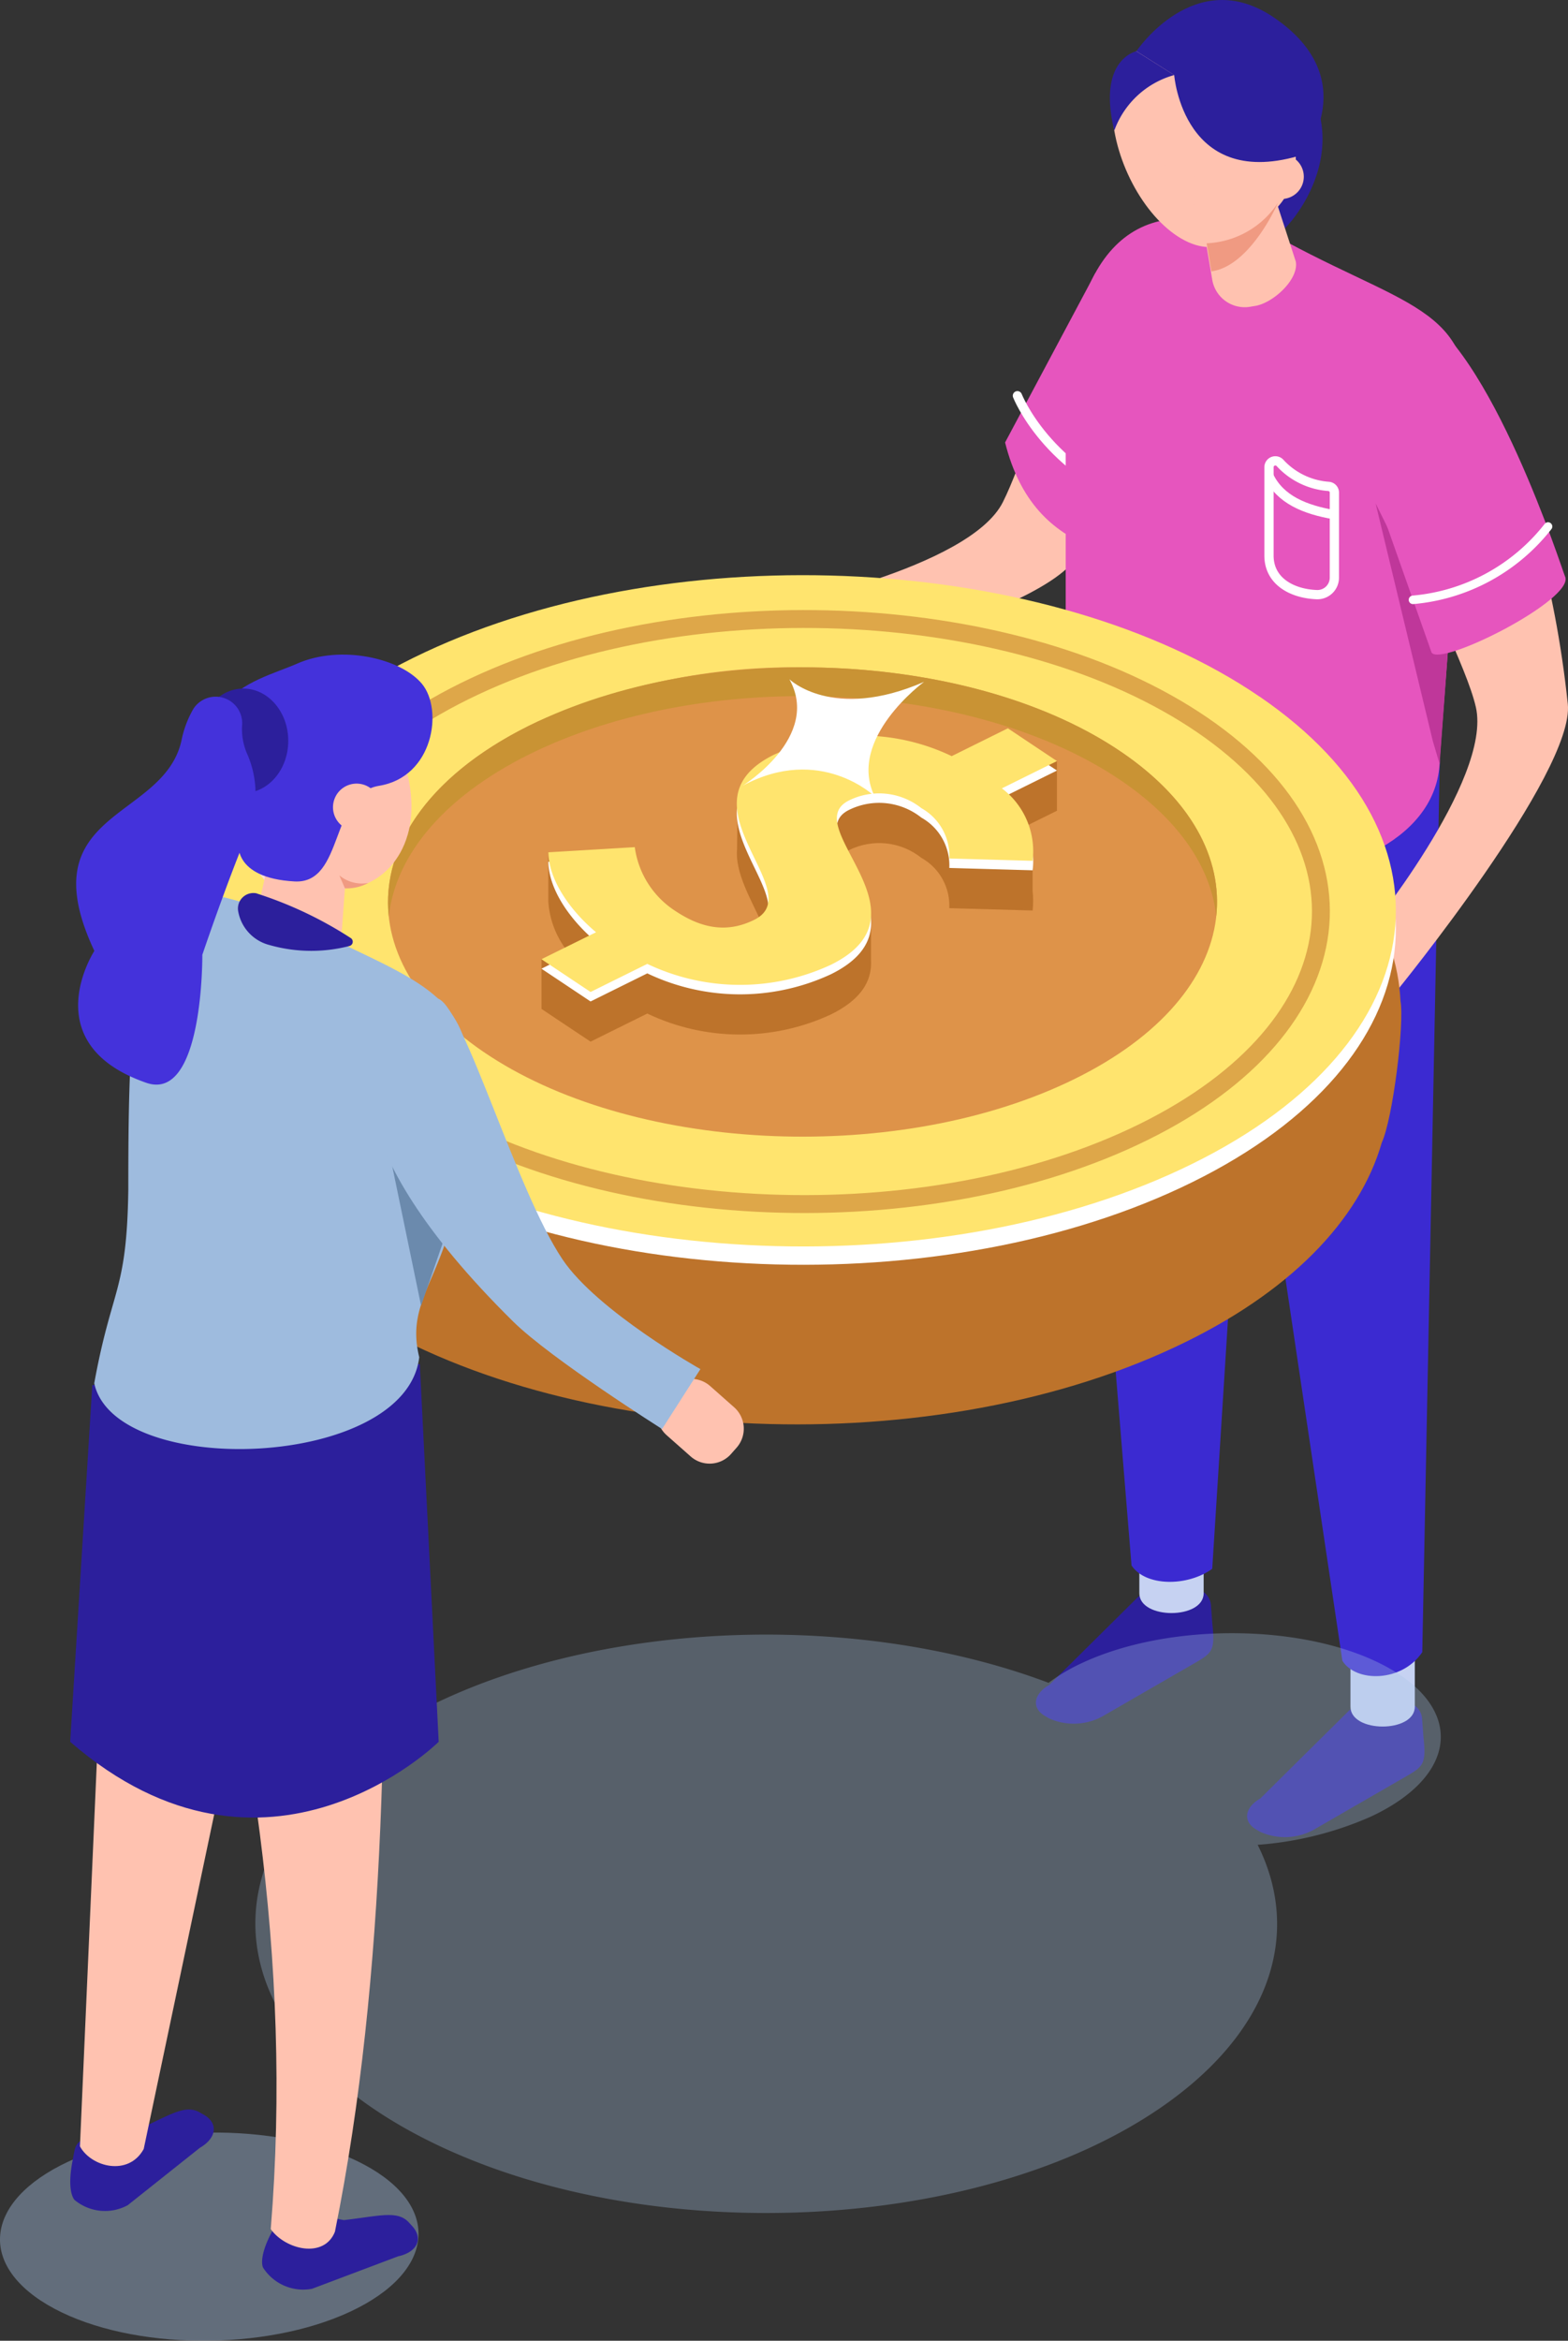 <svg id="グループ_4125" data-name="グループ 4125" xmlns="http://www.w3.org/2000/svg" xmlns:xlink="http://www.w3.org/1999/xlink" width="134.063" height="200" viewBox="0 0 134.063 200">
  <rect x="0" y="0" width="134.063" height="200" fill="#333333" stroke="none"/>
  <defs>
    <clipPath id="clip-path">
      <rect id="長方形_2046" data-name="長方形 2046" width="134.063" height="200" fill="none"/>
    </clipPath>
    <clipPath id="clip-path-3">
      <rect id="長方形_2037" data-name="長方形 2037" width="101.358" height="49.541" fill="none"/>
    </clipPath>
    <clipPath id="clip-path-4">
      <path id="パス_7877" data-name="パス 7877" d="M44.4,89.521c-6.836,3.2-11.791,7.21-14.821,11.575A21.264,21.264,0,0,0,25.7,108s-.661,8.486-.573,9.124c-.511,6.838,3.273,13.8,11.594,19.486,17.852,12.2,49.809,13.9,71.376,3.79,9.829-4.6,15.791-10.867,17.693-17.474.951-2.07,1.951-10.187,1.6-12.114-.29-6.188-4.094-12.369-11.611-17.506C105.758,86.465,91.3,82.926,76.72,82.927c-11.392,0-22.855,2.162-32.316,6.594" transform="translate(-25.08 -82.927)" fill="none"/>
    </clipPath>
    <linearGradient id="linear-gradient" x1="-0.165" y1="2.106" x2="-0.158" y2="2.106" gradientUnits="objectBoundingBox">
      <stop offset="0" stop-color="#deb949"/>
      <stop offset="0.001" stop-color="#deb849"/>
      <stop offset="0.028" stop-color="#dea749"/>
      <stop offset="0.062" stop-color="#de9b49"/>
      <stop offset="0.11" stop-color="#de9449"/>
      <stop offset="0.242" stop-color="#de9349"/>
      <stop offset="0.839" stop-color="#bd732b"/>
      <stop offset="1" stop-color="#bd732b"/>
    </linearGradient>
    <clipPath id="clip-path-6">
      <path id="パス_7880" data-name="パス 7880" d="M60.573,86.653c-15.077,7.063-17.182,19.7-4.7,28.229s34.82,9.714,49.9,2.65,17.183-19.7,4.7-28.229c-7.006-4.786-17.117-7.26-27.307-7.26a54.191,54.191,0,0,0-22.592,4.611" transform="translate(-47.731 -82.042)" fill="none"/>
    </clipPath>
    <linearGradient id="linear-gradient-2" x1="-0.362" y1="3.36" x2="-0.354" y2="3.36" gradientUnits="objectBoundingBox">
      <stop offset="0" stop-color="#deb949"/>
      <stop offset="0.172" stop-color="#deb949"/>
      <stop offset="0.882" stop-color="#de9349"/>
      <stop offset="1" stop-color="#de9349"/>
    </linearGradient>
    <clipPath id="clip-path-8">
      <path id="パス_7883" data-name="パス 7883" d="M86.02,109.45a1.9,1.9,0,0,1-1.214,1.924,5.792,5.792,0,0,1-4.927.213l-1.661-2.1Zm16.56-13.7-9.6-1.468-5.528,1.468-4.059.664-.057,4.667a4.55,4.55,0,0,0-.008.631v.01h0c.133,2.252,1.81,4.646,2.453,6.567l-3.41.678-5.7-1.444,1.548,1.961-1.53.006a7.934,7.934,0,0,1-2.1-4.323l-3.022.179L67.2,101.36V105.6a7.685,7.685,0,0,0,1.611,4.187l-2.2.708v4.244l4.2,2.8,4.85-2.4a18.442,18.442,0,0,0,15.713.069c2.428-1.2,3.314-2.628,3.413-4.111h0v-.018a4.5,4.5,0,0,0,0-.548v-3.681l-1.156.133c-1.265-2.529-2.838-4.763-.728-5.807a5.8,5.8,0,0,1,6.19.658,4.678,4.678,0,0,1,2.389,4.3l7.123.2a7.372,7.372,0,0,0,0-1.656v-2.588l-1.115-2.7,3.195-1.58V93.563Z" transform="translate(-66.616 -93.563)" fill="none"/>
    </clipPath>
    <linearGradient id="linear-gradient-3" x1="-1.05" y1="5.614" x2="-1.035" y2="5.614" xlink:href="#linear-gradient"/>
    <clipPath id="clip-path-10">
      <rect id="長方形_2044" data-name="長方形 2044" width="35.786" height="17.789" fill="none"/>
    </clipPath>
  </defs>
  <g id="グループ_4124" data-name="グループ 4124" clip-path="url(#clip-path)">
    <g id="グループ_4108" data-name="グループ 4108">
      <g id="グループ_4107" data-name="グループ 4107" clip-path="url(#clip-path)">
        <path id="パス_7851" data-name="パス 7851" d="M133.822,32.579s-1.022,7.039-12.883,24.936c-3.262,4.921-25.508,10.309-25.508,10.309l-.482-6.106s16.9-3.3,19.757-9c3.223-6.428,6.374-23.3,19.116-20.138" transform="translate(-28.959 -9.818)" fill="#ffc2b0"/>
        <path id="パス_7852" data-name="パス 7852" d="M154.546,217.477l7.648-7.572a9.568,9.568,0,0,1,4.9-.636,1.508,1.508,0,0,1,1.289,1.391l.113,1.529c.239,2.2.042,2.517-1.313,3.3l-8.043,4.643a5.126,5.126,0,0,1-4.595.191l-.333-.193c-1.172-.677-1.024-1.871.33-2.653" transform="translate(-46.795 -63.805)" fill="#2c1f9c"/>
        <path id="パス_7853" data-name="パス 7853" d="M171.638,206.6c0,2.259-5.5,2.259-5.5,0v-7.343h5.5Z" transform="translate(-50.673 -60.773)" fill="#c6d2f2"/>
        <path id="パス_7854" data-name="パス 7854" d="M128.572,203.527l7.648-7.572a9.568,9.568,0,0,1,4.9-.636,1.508,1.508,0,0,1,1.289,1.391l.113,1.529c.239,2.2.042,2.517-1.312,3.3l-8.043,4.643a5.126,5.126,0,0,1-4.6.191l-.333-.193c-1.172-.676-1.024-1.87.331-2.653" transform="translate(-38.872 -59.55)" fill="#2c1f9c"/>
        <path id="パス_7855" data-name="パス 7855" d="M145.663,192.649c0,2.259-5.5,2.259-5.5,0v-7.343h5.5Z" transform="translate(-42.751 -56.518)" fill="#c6d2f2"/>
        <path id="パス_7856" data-name="パス 7856" d="M143.665,160.754c-2.154,1.546-5.716,1.51-6.9-.288l-5.548-67.833,17.074-5.063Z" transform="translate(-40.02 -26.709)" fill="#3b2ad1"/>
        <path id="パス_7857" data-name="パス 7857" d="M166.924,169.591c-1.74,2.586-5.671,2.6-6.832.735l-11.5-77.131h19.835Z" transform="translate(-45.32 -28.425)" fill="#3b2ad1"/>
        <path id="パス_7858" data-name="パス 7858" d="M150.728,118.165l-.414,5.395-4.889-16.71,2.728.523Z" transform="translate(-44.355 -32.589)" fill="#2c1f9c"/>
        <path id="パス_7859" data-name="パス 7859" d="M131.37,33.561l-7.724,14.481c1.261,5.038,3.991,7.6,7.441,8.955l2.932-19.586Z" transform="translate(-37.712 -10.236)" fill="#e655be"/>
        <path id="パス_7860" data-name="パス 7860" d="M125.162,48.65s2.527,6.456,10.8,9.287" transform="translate(-38.174 -14.838)" fill="none" stroke="#fff" stroke-linecap="round" stroke-linejoin="round" stroke-width="0.791"/>
        <path id="パス_7861" data-name="パス 7861" d="M131.1,71.338v-26.5c0-14.908,5.632-20.425,15.024-17l3.88,1.031c11.336,6.106,17.093,5.8,15.066,17.8l-1.986,26.3c0,13.537-32.706,14.292-31.985-1.623" transform="translate(-39.983 -8.191)" fill="#e655be"/>
        <path id="パス_7862" data-name="パス 7862" d="M169.229,61.886l4.887,20.293.586,1.975.718-9.781Z" transform="translate(-51.615 -18.875)" fill="#bf379a"/>
        <path id="パス_7863" data-name="パス 7863" d="M150.609,21.272a8.311,8.311,0,0,0,2.581,1.073c.792,0,7.107-6.739,2.615-13.514-2.846-4.291-10.46-.333-10.46-.333Z" transform="translate(-44.33 -2.084)" fill="#2c1f9c"/>
        <path id="パス_7864" data-name="パス 7864" d="M174.835,41.239s8.152,10.126,10.424,31.476c.625,5.871-14.7,24.625-14.7,24.625l-2.644-4.817s10.915-13.312,9.483-19.53c-1.616-7.007-14.4-26.066-2.563-31.753" transform="translate(-51.214 -12.578)" fill="#ffc2b0"/>
        <path id="パス_7865" data-name="パス 7865" d="M148.669,17.725c0,4.331-2.651,6.311-5.923,4.422s-5.923-6.93-5.923-11.26,2.651-6.31,5.923-4.422,5.923,6.93,5.923,11.26" transform="translate(-41.731 -1.754)" fill="#ffc2b0"/>
        <path id="パス_7866" data-name="パス 7866" d="M153.675,14.463c0,4.331-3.874,7.009-7.145,5.121s-5.923-6.93-5.923-11.261,2.652-6.311,5.923-4.422,7.145,6.231,7.145,10.562" transform="translate(-42.885 -0.972)" fill="#ffc2b0"/>
        <path id="パス_7867" data-name="パス 7867" d="M152.165,31.39l-.45.076a2.816,2.816,0,0,1-3.239-2.3l-1.457-8.583a2.817,2.817,0,0,1,2.3-3.238l.451-.076a2.815,2.815,0,0,1,3.237,2.3l2.614,8.042c.259,1.522-1.931,3.521-3.453,3.779" transform="translate(-44.829 -5.255)" fill="#ffc2b0"/>
        <path id="パス_7868" data-name="パス 7868" d="M158.721,20.883a1.906,1.906,0,1,1-1.906-1.906,1.907,1.907,0,0,1,1.906,1.906" transform="translate(-47.247 -5.788)" fill="#ffc2b0"/>
        <path id="パス_7869" data-name="パス 7869" d="M143.032,6.414s.774,10.048,11.08,6.776c0,0,5.141-6.434-2.535-11.682C144.813-3.117,139.8,4.377,139.8,4.377Z" transform="translate(-42.639 0)" fill="#2c1f9c"/>
        <path id="パス_7870" data-name="パス 7870" d="M167.324,51.071l5.665,16.057c.8,1.246,12.39-4.618,11.4-6.532-.174-.338-6.343-19.732-12.976-22.863-5.388-2.543-7.067,6.022-4.091,13.338" transform="translate(-50.589 -11.369)" fill="#e655be"/>
        <path id="パス_7871" data-name="パス 7871" d="M136.916,13.078a7.616,7.616,0,0,1,5.122-4.744L138.806,6.3s-3.371.685-1.89,6.781" transform="translate(-41.645 -1.921)" fill="#2c1f9c"/>
        <path id="パス_7872" data-name="パス 7872" d="M161.7,66.639a1.45,1.45,0,0,1-1.5,1.449c-2.1-.079-4.089-1.131-4.089-3.337V57.2a.542.542,0,0,1,.93-.38,6.24,6.24,0,0,0,4.178,2.02.538.538,0,0,1,.484.54Z" transform="translate(-47.613 -17.28)" fill="none" stroke="#fff" stroke-miterlimit="10" stroke-width="0.791"/>
        <path id="パス_7873" data-name="パス 7873" d="M156.109,58.532c.963,2,3.059,2.868,5.593,3.3" transform="translate(-47.613 -17.852)" fill="none" stroke="#fff" stroke-miterlimit="10" stroke-width="0.791"/>
        <path id="パス_7874" data-name="パス 7874" d="M173.828,70.995a16.5,16.5,0,0,0,11.546-6.265" transform="translate(-53.018 -19.743)" fill="none" stroke="#fff" stroke-linecap="round" stroke-linejoin="round" stroke-width="0.729"/>
        <path id="パス_7875" data-name="パス 7875" d="M148.443,28.395a7.689,7.689,0,0,0,6.092-3.453s-2.321,5.391-5.684,5.853Z" transform="translate(-45.275 -7.607)" fill="#f09a82"/>
        <g id="グループ_4106" data-name="グループ 4106" transform="translate(21.828 139.551)" opacity="0.31" style="mix-blend-mode: multiply;isolation: isolate">
          <g id="グループ_4105" data-name="グループ 4105">
            <g id="グループ_4104" data-name="グループ 4104" clip-path="url(#clip-path-3)">
              <path id="パス_7876" data-name="パス 7876" d="M41.442,209.855c14.388-9.831,39.406-11.743,57.789-4.827a16.024,16.024,0,0,1,2.876-1.7c7.484-3.485,19.073-3.369,25.886.258s6.268,9.394-1.216,12.879a29.2,29.2,0,0,1-9.668,2.405c3.783,7.557,1.156,16-8.366,22.51-15.383,10.511-42.92,11.973-61.5,3.266s-21.18-24.286-5.8-34.8" transform="translate(-31.408 -200.794)" fill="#a8c4e5"/>
            </g>
          </g>
        </g>
      </g>
    </g>
    <g id="グループ_4110" data-name="グループ 4110" transform="translate(17.43 57.634)">
      <g id="グループ_4109" data-name="グループ 4109" clip-path="url(#clip-path-4)">
        <rect id="長方形_2039" data-name="長方形 2039" width="103.125" height="67.584" transform="translate(-0.465 -0.001)" fill="url(#linear-gradient)"/>
      </g>
    </g>
    <g id="グループ_4112" data-name="グループ 4112">
      <g id="グループ_4111" data-name="グループ 4111" clip-path="url(#clip-path)">
        <path id="パス_7878" data-name="パス 7878" d="M115.581,83.344c-17.852-12.2-49.809-13.894-71.376-3.791s-24.579,28.184-6.727,40.381,49.809,13.9,71.376,3.791,24.579-28.184,6.727-40.382" transform="translate(-7.88 -22.253)" fill="#fff"/>
        <path id="パス_7879" data-name="パス 7879" d="M115.581,81.094C97.728,68.9,65.772,67.2,44.205,77.3s-24.579,28.184-6.727,40.381,49.809,13.9,71.376,3.791,24.579-28.184,6.727-40.382" transform="translate(-7.88 -21.566)" fill="#ffe46e"/>
      </g>
    </g>
    <g id="グループ_4114" data-name="グループ 4114" transform="translate(33.173 57.019)">
      <g id="グループ_4113" data-name="グループ 4113" clip-path="url(#clip-path-6)">
        <rect id="長方形_2041" data-name="長方形 2041" width="79.561" height="42.553" transform="translate(-4.34 0)" fill="url(#linear-gradient-2)"/>
      </g>
    </g>
    <g id="グループ_4116" data-name="グループ 4116">
      <g id="グループ_4115" data-name="グループ 4115" clip-path="url(#clip-path)">
        <path id="パス_7881" data-name="パス 7881" d="M113.576,85.149c-15.558-10.629-43.406-12.108-62.2-3.3s-21.42,24.561-5.862,35.191,43.406,12.109,62.2,3.3S129.134,95.779,113.576,85.149Z" transform="translate(-10.786 -23.21)" fill="none" stroke="#dea749" stroke-miterlimit="10" stroke-width="1.53"/>
        <path id="パス_7882" data-name="パス 7882" d="M60.574,89.109c15.077-7.063,37.417-5.877,49.9,2.65,4.975,3.4,7.63,7.452,8.072,11.544.528-4.9-2.1-9.922-8.072-14-12.48-8.528-34.819-9.714-49.9-2.65C51.507,90.9,47.133,97.164,47.8,103.338c.577-5.344,4.91-10.545,12.774-14.229" transform="translate(-14.559 -25.023)" fill="#c99334"/>
      </g>
    </g>
    <g id="グループ_4118" data-name="グループ 4118" transform="translate(46.298 65.026)">
      <g id="グループ_4117" data-name="グループ 4117" clip-path="url(#clip-path-8)">
        <rect id="長方形_2043" data-name="長方形 2043" width="44.077" height="24.044" transform="translate(0 0)" fill="url(#linear-gradient-3)"/>
      </g>
    </g>
    <g id="グループ_4123" data-name="グループ 4123">
      <g id="グループ_4122" data-name="グループ 4122" clip-path="url(#clip-path)">
        <path id="パス_7884" data-name="パス 7884" d="M71.279,108.127c-2.228-1.864-4.047-4.483-4.077-6.832l7.389-.439a7.719,7.719,0,0,0,3.488,5.464c2.426,1.616,4.581,1.806,6.727.744,4.8-2.378-6.724-9.948,1.671-14.1a17.864,17.864,0,0,1,15.211.115l4.8-2.378,4.2,2.8-4.71,2.331a6.728,6.728,0,0,1,2.629,6.192l-7.123-.2a4.678,4.678,0,0,0-2.389-4.3,5.8,5.8,0,0,0-6.19-.657c-4.431,2.193,7.377,9.624-1.531,14.033a18.439,18.439,0,0,1-15.713-.069l-4.85,2.4-4.2-2.8Z" transform="translate(-20.318 -27.663)" fill="#fff"/>
        <path id="パス_7885" data-name="パス 7885" d="M71.279,106.963c-2.228-1.864-4.047-4.483-4.077-6.832l7.389-.439a7.718,7.718,0,0,0,3.488,5.464c2.426,1.616,4.581,1.806,6.727.744,4.8-2.378-6.724-9.948,1.671-14.1a17.864,17.864,0,0,1,15.211.115l4.8-2.378,4.2,2.8-4.71,2.331a6.729,6.729,0,0,1,2.629,6.192l-7.123-.2a4.677,4.677,0,0,0-2.389-4.3,5.8,5.8,0,0,0-6.19-.658c-4.431,2.193,7.377,9.624-1.531,14.033a18.439,18.439,0,0,1-15.713-.069l-4.85,2.4-4.2-2.8Z" transform="translate(-20.318 -27.308)" fill="#ffe46e"/>
        <path id="パス_7886" data-name="パス 7886" d="M95.359,83.5s3.7,3.629,11.511.231c0,0-6.613,4.856-4.224,9.771,0,0-4.641-4.463-11.269-.906,0,0,6.731-4.159,3.982-9.1" transform="translate(-27.87 -25.468)" fill="#fff"/>
        <g id="グループ_4121" data-name="グループ 4121" transform="translate(0 182.211)" opacity="0.4" style="mix-blend-mode: multiply;isolation: isolate">
          <g id="グループ_4120" data-name="グループ 4120">
            <g id="グループ_4119" data-name="グループ 4119" clip-path="url(#clip-path-10)">
              <path id="パス_7887" data-name="パス 7887" d="M4.661,277.231c6.653,3.543,17.969,3.656,25.276.252s7.838-9.034,1.186-12.575-17.969-3.656-25.276-.253-7.839,9.034-1.186,12.576" transform="translate(0 -262.175)" fill="#a8c4e5"/>
            </g>
          </g>
        </g>
        <path id="パス_7888" data-name="パス 7888" d="M81.919,170.34l-.484.548a2.446,2.446,0,0,0,.213,3.441l2.061,1.822a2.445,2.445,0,0,0,3.444-.213l.484-.548a2.448,2.448,0,0,0-.213-3.442l-2.061-1.822a2.446,2.446,0,0,0-3.444.214" transform="translate(-24.652 -51.703)" fill="#ffc2b0"/>
        <path id="パス_7889" data-name="パス 7889" d="M10.162,261.618l4.192-.526c2.805-1.271,4.116-2.226,5.365-1.5l.354.2c1.249.721,1.091,1.993-.352,2.825l-6.162,4.9a4.066,4.066,0,0,1-4.538-.441s-.689-.622-.2-3.241c.281-1.494.183-1.548,1.336-2.214" transform="translate(-2.638 -79.098)" fill="#2c1f9c"/>
        <path id="パス_7890" data-name="パス 7890" d="M15.286,232.556c-1.294,2.363-4.488,1.548-5.452-.225l2.942-66.883,17.709-4.992Z" transform="translate(-2.999 -48.939)" fill="#ffc2b0"/>
        <path id="パス_7891" data-name="パス 7891" d="M35.084,271.814l4.151.782c3.059-.352,4.6-.859,5.568.21l.275.3c.969,1.069.43,2.232-1.2,2.583l-7.365,2.775a4.068,4.068,0,0,1-4.185-1.808s-.466-.8.8-3.146c.725-1.336.648-1.417,1.95-1.7" transform="translate(-9.835 -82.903)" fill="#2c1f9c"/>
        <path id="パス_7892" data-name="パス 7892" d="M35.5,243.034c-.925,2.34-4.246,1.532-5.488-.223,1.895-23.175-1.89-44.932-7.511-66.229l16.928-4.944c.664,24.921.519,49.382-3.93,71.4" transform="translate(-6.863 -52.349)" fill="#ffc2b0"/>
        <path id="パス_7893" data-name="パス 7893" d="M38.527,167.7l1.614,32.273s-14.7,14.564-31.507,0l1.89-30.481Z" transform="translate(-2.633 -51.147)" fill="#2c1f9c"/>
        <path id="パス_7894" data-name="パス 7894" d="M38.835,98.175c-1.264,4.407-4.541,5.648-7.318,2.77s-4-8.781-2.74-13.189,4.541-5.648,7.318-2.771,4,8.783,2.74,13.19" transform="translate(-8.625 -25.448)" fill="#fbddd3"/>
        <path id="パス_7895" data-name="パス 7895" d="M44.883,96.317c-1.264,4.407-5.989,6-8.767,3.125s-4-8.782-2.74-13.189S37.918,80.6,40.7,83.481s5.452,8.428,4.187,12.835" transform="translate(-10.028 -24.989)" fill="#ffc2b0"/>
        <path id="パス_7896" data-name="パス 7896" d="M33.543,114.358l-.473-.106a2.981,2.981,0,0,1-2.254-3.548l2.007-9a2.98,2.98,0,0,1,3.548-2.253l.473.1a2.982,2.982,0,0,1,2.254,3.549l-.657,8.928c-.356,1.6-3.3,2.678-4.9,2.322" transform="translate(-9.377 -30.312)" fill="#ffc2b0"/>
        <path id="パス_7897" data-name="パス 7897" d="M28.248,96.507s-.548,3.056,4.785,3.351c4.267.236,3-7.482,7.23-8.172,4.654-.759,5.5-6.509,3.663-8.715s-6.96-3.36-10.672-1.723-11.507,2.831-5.006,15.259" transform="translate(-7.852 -24.545)" fill="#4432db"/>
        <path id="パス_7898" data-name="パス 7898" d="M44.922,98.915a2.018,2.018,0,1,1-1.384-2.5,2.019,2.019,0,0,1,1.384,2.5" transform="translate(-12.494 -29.383)" fill="#ffc2b0"/>
        <path id="パス_7899" data-name="パス 7899" d="M11.6,151.745c1.506-8.257,2.779-7.724,2.91-16.5,0-15.783.36-27.279,8.7-24.878l2.352.624a16.276,16.276,0,0,1,3.264,1.261c11,5.668,16.5,5.89,14.443,18.048-.441,12.043-5.3,13.48-3.884,19.227-1.137,9.589-26.006,10.466-27.788,2.222" transform="translate(-3.54 -33.564)" fill="#9ebbde"/>
        <path id="パス_7900" data-name="パス 7900" d="M52.135,146.2l-6-13.076,3.941,19.046Z" transform="translate(-14.073 -40.603)" fill="#6b8aad"/>
        <path id="パス_7901" data-name="パス 7901" d="M42.225,108.726l-.478-1.105a3.029,3.029,0,0,0,2.474.644,3.89,3.89,0,0,1-2,.461" transform="translate(-12.733 -32.824)" fill="#f09a82"/>
        <path id="パス_7902" data-name="パス 7902" d="M32.089,89.117c0,2.467-1.721,4.465-3.843,4.465s-3.844-2-3.844-4.465,1.721-4.465,3.844-4.465,3.843,2,3.843,4.465" transform="translate(-7.443 -25.819)" fill="#2c1f9c"/>
        <path id="パス_7903" data-name="パス 7903" d="M23.561,88.026A2.267,2.267,0,0,0,19.4,86.674a8.792,8.792,0,0,0-1.031,2.742c-1.552,6.867-13.118,5.871-7.445,17.954,0,0-5.162,7.927,4.432,11.267,4.91,1.709,4.8-10.934,4.8-10.934s1.959-5.814,3.85-10.375a8.478,8.478,0,0,0,.028-6.689,5.279,5.279,0,0,1-.473-2.613" transform="translate(-2.857 -26.122)" fill="#4432db"/>
        <path id="パス_7904" data-name="パス 7904" d="M30.89,109.821a1.322,1.322,0,0,0-1.6,1.51,3.627,3.627,0,0,0,2.681,2.9,13.032,13.032,0,0,0,6.835.081.375.375,0,0,0,.1-.685,33.6,33.6,0,0,0-8.022-3.8" transform="translate(-8.928 -33.484)" fill="#2c1f9c"/>
        <path id="パス_7905" data-name="パス 7905" d="M45.926,127.619s-4.15,6.96,11.809,22.7c3.231,3.186,12.73,9.18,12.73,9.18l3.278-5.118S64.917,149.431,61.949,145c-3.985-5.945-8.318-21.306-10.618-22.271s-5.405,4.888-5.405,4.888" transform="translate(-13.859 -37.4)" fill="#9ebbde"/>
      </g>
    </g>
  </g>
</svg>
